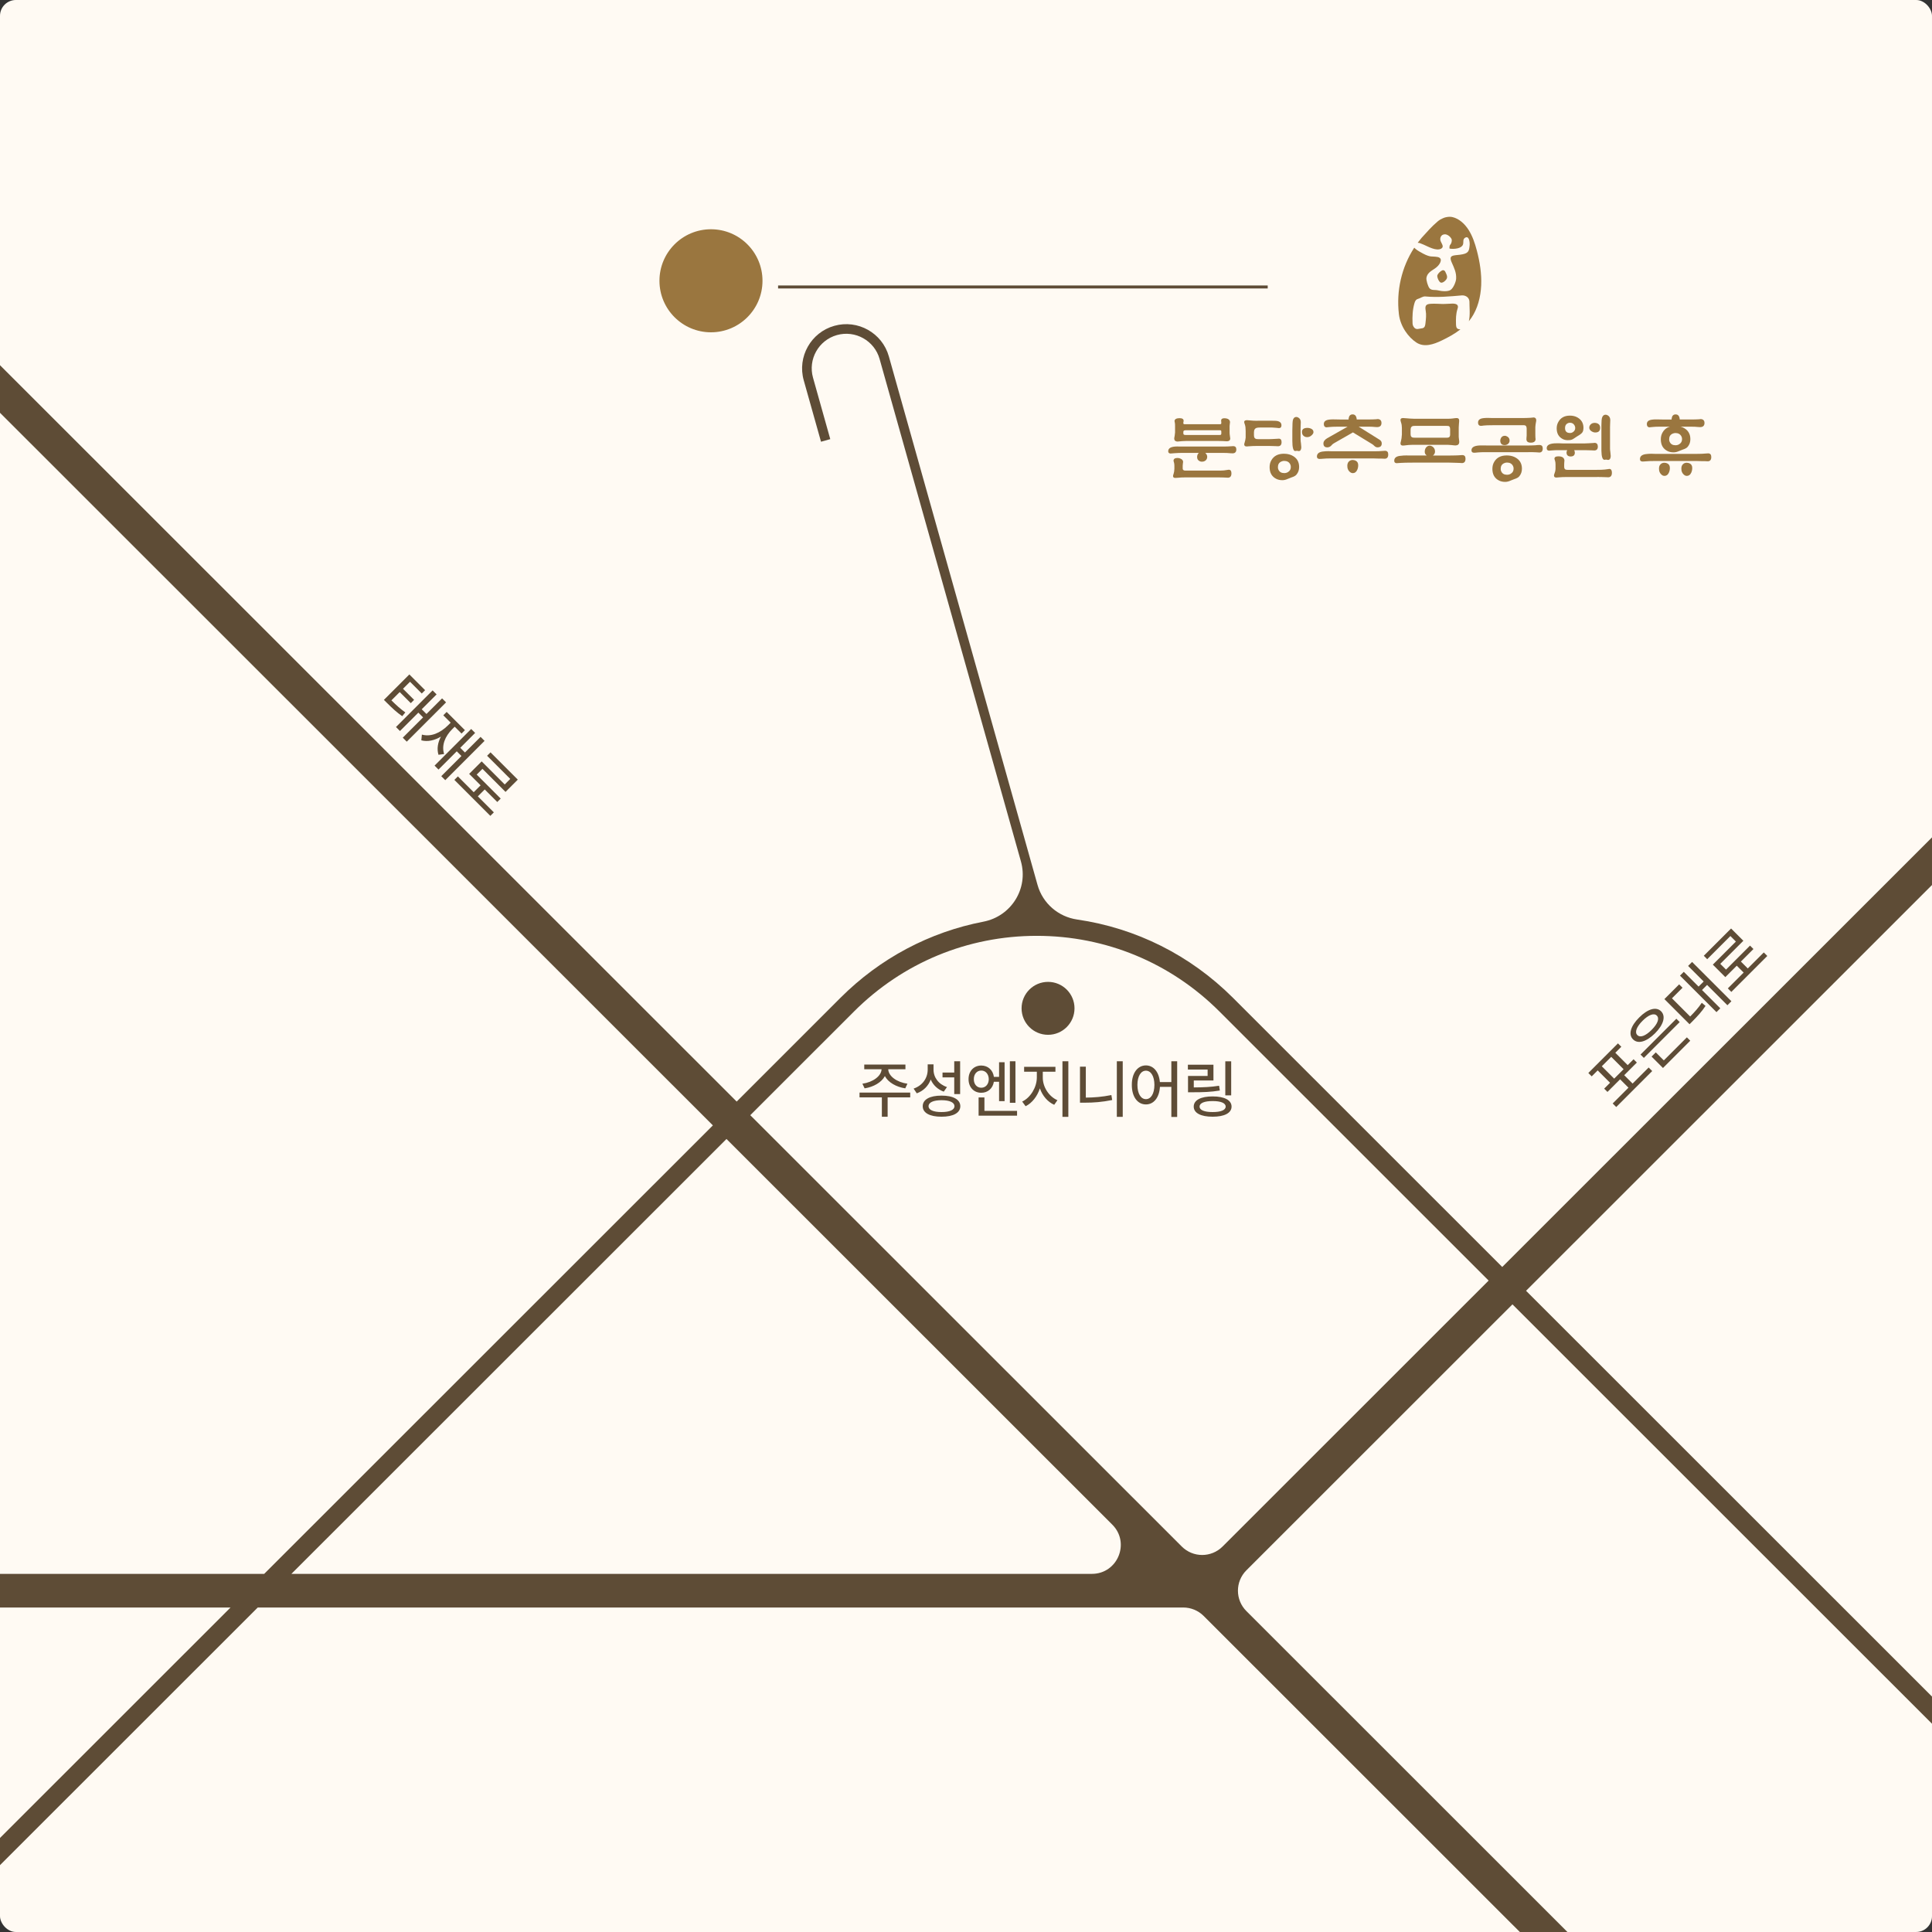 <svg width="730" height="730" viewBox="0 0 730 730" fill="none" xmlns="http://www.w3.org/2000/svg">
<rect x="0" y="0" width="730" height="730" fill="#333333" stroke="none"/>
<g clip-path="url(#clip0_3118_13171)">
<rect y="-0.002" width="730" height="730" rx="6" fill="#FFFAF3"/>
<g clip-path="url(#clip1_3118_13171)">
<path d="M836 228.42L827.009 219.432L567.615 478.722L465.914 377.062C449.748 360.902 429.222 350.662 406.998 347.439C399.86 346.404 393.984 341.32 392.031 334.375L335.849 134.658C333.361 125.797 324.115 120.613 315.251 123.11C306.387 125.598 301.201 134.839 303.689 143.7L310.219 166.905L313.716 165.924L307.195 142.71C305.242 135.784 309.293 128.548 316.232 126.605C323.171 124.653 330.4 128.711 332.353 135.638L385.755 325.487C388.643 335.764 382.077 346.222 371.596 348.247C351.234 352.178 332.507 362.073 317.531 377.053L278.35 416.226L-26.009 111.998L-35 120.986L269.359 425.223L99.824 594.681H-30.504V607.391H87.109L-33.075 727.526L-27.934 732.665L97.39 607.391H447.087C449.975 607.391 452.745 608.535 454.797 610.578L665.302 820.998L674.293 812.01L470.945 608.744C466.686 604.486 466.686 597.595 470.945 593.338L571.475 492.848L829.216 750.486L834.347 745.347L576.615 487.719L836.009 228.429L836 228.42ZM110.105 594.681L274.5 430.361L420.276 576.08C427.142 582.943 422.283 594.681 412.566 594.681H110.105ZM446.533 584.35L283.491 421.374L322.671 382.2C341.117 363.762 365.638 353.603 391.722 353.603C417.806 353.603 442.337 363.762 460.773 382.2L562.475 483.861L461.945 584.35C457.685 588.608 450.792 588.608 446.533 584.35Z" fill="#5E4C36"/>
<circle cx="396" cy="380.998" r="10" fill="#5E4C36"/>
<path d="M622.936 403.352L624.278 404.694L610.688 418.284L609.346 416.942L615.312 410.975L612.147 407.81L607.374 412.583L606.131 411.34L608.352 409.119L603.678 404.446L601.424 406.7L600.148 405.424L611.335 394.237L612.611 395.513L610.34 397.783L615.014 402.457L617.235 400.236L618.478 401.479L613.705 406.252L616.87 409.418L622.936 403.352ZM609.909 407.561L613.473 403.998L608.799 399.325L605.236 402.888L609.909 407.561ZM633.406 384.927L634.665 386.186L621.125 399.726L619.866 398.467L633.406 384.927ZM617.032 392.716C615.159 390.86 616.129 387.67 619.369 384.446C622.575 381.223 625.766 380.253 627.638 382.11C629.503 383.991 628.558 387.206 625.351 390.429C622.111 393.653 618.896 394.597 617.032 392.716ZM628.351 403.538L624.042 399.229L625.633 397.638L628.666 400.671L637.383 391.954L638.659 393.23L628.351 403.538ZM618.656 391.092C619.75 392.202 621.78 391.415 624.059 389.136C626.329 386.866 627.125 384.828 626.014 383.734C624.962 382.665 622.899 383.435 620.628 385.706C618.349 387.985 617.587 390.04 618.656 391.092ZM639.351 363.469L654.201 378.318L652.693 379.826L645.019 372.153L643.097 374.076L650.008 380.987L648.566 382.428L634.777 368.64L636.219 367.198L641.804 372.783L643.727 370.861L637.843 364.977L639.351 363.469ZM638.39 387.003L628.894 377.506L634.462 371.938L635.739 373.214L631.744 377.208L638.622 384.086C640.437 382.254 641.73 380.796 643.014 378.898L644.423 380.075C643.014 382.23 641.531 383.829 639.385 386.008L638.39 387.003ZM666.444 359.877L667.77 361.203L654.18 374.792L652.854 373.467L658.837 367.484L656.235 364.882L651.91 369.207L647.186 364.484L655.904 355.767L653.816 353.679L645.065 362.429L643.772 361.136L654.081 350.828L658.721 355.468L650.004 364.186L652.175 366.357L661.24 357.291L662.533 358.584L657.793 363.324L660.395 365.926L666.444 359.877Z" fill="#5E4C36"/>
<path d="M160.622 260.781L159.363 262.04L154.921 257.599L152.27 260.251L156.463 264.443L155.22 265.686L151.027 261.494L147.894 264.626C149.925 266.623 151.317 267.882 153.148 269.183L151.988 270.609C149.933 269.183 148.425 267.808 146.055 265.438L145.06 264.443L154.673 254.831L160.622 260.781ZM149.618 274.702L163.456 260.864L164.964 262.372L159.346 267.99L161.136 269.78L167.036 263.88L168.544 265.388L153.695 280.237L152.187 278.729L159.86 271.056L158.07 269.266L151.126 276.21L149.618 274.702ZM183.091 279.935L168.242 294.784L166.734 293.276L174.357 285.653L172.584 283.879L165.69 290.774L164.198 289.282L178.036 275.444L179.528 276.935L173.91 282.554L175.683 284.327L181.583 278.427L183.091 279.935ZM159.409 277.565C162.798 278.518 166.369 276.969 169.319 274.019L170.28 273.057L167.496 270.273L168.772 268.997L175.666 275.891L174.39 277.167L171.805 274.582L170.844 275.543C168.176 278.212 166.759 281.634 167.811 284.907L165.673 285.189C165.01 282.935 165.416 280.573 166.593 278.336C164.14 279.778 161.604 280.358 159.193 279.736L159.409 277.565ZM186.601 306.945L185.275 308.271L171.685 294.681L173.011 293.355L178.994 299.338L181.596 296.736L177.27 292.41L181.993 287.687L190.711 296.404L192.799 294.316L184.048 285.566L185.341 284.273L195.649 294.581L191.009 299.222L182.292 290.505L180.121 292.676L189.186 301.741L187.893 303.034L183.153 298.294L180.551 300.896L186.601 306.945Z" fill="#5E4C36"/>
<path d="M343.922 412.826V414.631H335.391V421.967H333.211V414.631H324.773V412.826H343.922ZM325.852 409.475C329.766 408.936 333.023 406.604 333.094 404.014H326.555V402.232H342.117V404.014H335.625C335.66 406.604 338.895 408.936 342.867 409.475L342.047 411.232C338.602 410.693 335.625 408.994 334.348 406.604C333.059 408.994 330.094 410.693 326.695 411.232L325.852 409.475ZM352.729 404.131C352.717 407.072 354.627 409.697 357.815 410.74L356.596 412.475C354.287 411.631 352.588 410.014 351.674 407.904C350.772 410.307 348.944 412.193 346.401 413.107L345.205 411.326C348.557 410.178 350.502 407.377 350.526 404.225V402.162H352.729V404.131ZM348.651 417.982C348.639 415.439 351.334 413.963 355.752 413.975C360.147 413.963 362.842 415.439 362.854 417.982C362.842 420.514 360.147 421.955 355.752 421.943C351.334 421.955 348.639 420.514 348.651 417.982ZM350.854 417.982C350.842 419.377 352.67 420.197 355.752 420.186C358.811 420.197 360.639 419.377 360.651 417.982C360.639 416.541 358.811 415.709 355.752 415.709C352.67 415.709 350.842 416.541 350.854 417.982ZM356.127 407.084V405.256H360.557V400.99H362.783V413.389H360.557V407.084H356.127ZM370.77 402.607C373.278 402.607 375.188 404.307 375.54 406.896H377.497V401.365H379.583V416.061H377.497V408.748H375.528C375.129 411.244 373.231 412.92 370.77 412.896C367.969 412.92 365.954 410.787 365.965 407.764C365.954 404.693 367.969 402.607 370.77 402.607ZM367.958 407.764C367.946 409.709 369.141 410.998 370.77 410.998C372.387 410.998 373.583 409.709 373.606 407.764C373.583 405.83 372.387 404.494 370.77 404.506C369.141 404.494 367.946 405.83 367.958 407.764ZM369.762 421.545V414.654H371.965V419.74H384.293V421.545H369.762ZM381.575 416.693V400.99H383.684V416.693H381.575ZM394.014 407.178C394.003 410.693 396.311 414.326 399.546 415.709L398.327 417.443C395.854 416.354 393.885 414.033 392.913 411.232C391.94 414.232 389.971 416.787 387.522 417.982L386.233 416.225C389.397 414.736 391.741 410.799 391.764 407.178V404.951H386.96V403.1H398.796V404.951H394.014V407.178ZM401.444 421.99V400.99H403.671V421.99H401.444ZM424.22 400.99V421.99H421.993V400.99H424.22ZM408.071 416.646V403.029H410.274V414.725C413.345 414.713 416.567 414.443 419.931 413.764L420.235 415.639C416.52 416.4 413.145 416.658 409.829 416.646H408.071ZM432.98 402.561C435.839 402.572 437.913 404.986 438.253 408.865H442.589V400.99H444.792V422.037H442.589V410.67H438.277C438.03 414.771 435.909 417.314 432.98 417.303C429.851 417.314 427.636 414.455 427.659 409.92C427.636 405.432 429.851 402.572 432.98 402.561ZM429.769 409.92C429.78 413.26 431.081 415.311 432.98 415.311C434.878 415.311 436.179 413.26 436.191 409.92C436.179 406.627 434.878 404.564 432.98 404.553C431.081 404.564 429.78 406.627 429.769 409.92ZM465.201 401.014V413.881H462.974V401.014H465.201ZM448.841 404.131V402.303H458.497V408.256H451.068V410.881C454.747 410.857 457.431 410.74 460.63 410.248L460.912 412.053C457.478 412.615 454.619 412.709 450.646 412.709H448.888V406.545H456.294V404.131H448.841ZM451.044 418.123C451.044 415.674 453.74 414.268 458.193 414.279C462.634 414.268 465.341 415.674 465.341 418.123C465.341 420.549 462.634 421.955 458.193 421.943C453.74 421.955 451.044 420.549 451.044 418.123ZM453.247 418.123C453.259 419.447 455.076 420.197 458.193 420.186C461.298 420.197 463.115 419.447 463.115 418.123C463.115 416.787 461.298 416.025 458.193 416.037C455.076 416.025 453.259 416.787 453.247 418.123Z" fill="#5E4C36"/>
</g>
<ellipse cx="268.64" cy="106.092" rx="19.467" ry="19.467" fill="#9A763F"/>
<line x1="294" y1="108.431" x2="479" y2="108.431" stroke="#5E4C36" stroke-width="1.133"/>
<g clip-path="url(#clip2_3118_13171)">
<path d="M558.002 94.605C557.279 91.875 556.369 89.155 554.882 86.832C553.394 84.509 551.264 82.603 548.84 82.035C548.156 81.876 547.404 81.881 546.645 82.022C546.178 82.085 545.699 82.237 545.217 82.452C544.508 82.745 543.832 83.149 543.249 83.637C540.973 85.545 538.827 88.034 538.827 88.034H538.828C537.682 89.201 536.629 90.439 535.666 91.731C535.705 91.733 535.746 91.735 535.785 91.738C536.349 91.773 536.788 91.962 537.897 92.431C539.484 93.105 542.642 94.974 544.521 93.962C545.824 93.26 544.662 92.046 544.318 91.062C543.938 89.972 544.454 88.535 545.96 88.535C546.814 88.535 547.568 89.155 547.907 89.529C548.496 90.177 548.672 90.514 548.487 91.378C548.23 92.589 547.674 92.414 547.697 93.303C547.7 93.447 547.688 93.588 547.655 93.727C547.649 93.755 547.631 93.924 547.918 93.962C549.553 94.178 552.191 93.922 552.77 92.425C553.111 91.545 552.55 90.374 553.662 89.782C555.125 89.003 555.382 91.569 555.301 92.578C555.105 94.981 554.873 95.827 551.656 96.245C549.145 96.573 547.27 96.28 548.503 99.106C549.442 101.256 550.332 102.977 550.196 105.316C550.132 106.446 549.2 108.785 548.119 109.536C547.121 110.23 544.834 110.09 543.362 109.719C542.185 109.423 540.88 109.845 540.108 108.876C539.54 108.164 538.812 105.833 538.983 104.936C539.463 102.424 541.868 102.102 543.33 100.463C543.95 99.766 544.315 99.144 544.404 98.433C544.496 97.685 543.904 97.219 543.202 97.106C542.616 97.011 542.002 96.952 541.274 96.928C540.641 96.907 540.016 96.883 538.684 96.296C537.625 95.83 537.843 95.856 536.746 95.281C535.911 94.844 535.008 94.255 534.367 93.587C529.552 100.979 527.542 109.94 528.57 118.694C529.112 123.312 532.106 127.423 535.196 129.436C538.154 131.363 541.739 130.103 544.756 128.652C547.2 127.476 549.648 126.157 551.817 124.454C551.38 124.448 551.017 124.357 550.832 124.26C550.183 123.918 550.162 123.043 550.144 122.362C550.091 120.481 550.103 118.642 550.689 116.801C551.392 114.99 550.064 114.691 548.642 114.721C547.505 114.745 546.355 114.866 545.218 114.866C543.65 114.831 542.086 114.683 540.506 114.795C538.857 114.912 538.35 115.469 538.688 117.326C538.983 118.946 538.784 120.516 538.609 122.099C538.513 122.96 538.407 123.754 537.505 124.014C537.365 124.053 537.219 124.066 537.075 124.079C536.102 124.165 535.074 124.819 534.185 123.56C533.875 123.07 533.751 122.68 533.728 122.154C533.619 119.601 533.721 117.078 534.434 114.608C534.669 113.795 534.952 113.157 535.834 112.915C536.74 112.667 537.587 111.918 538.562 112.01C543.145 112.451 547.787 112.015 552.439 111.608C553.974 111.573 555.119 112.521 555.217 113.875C555.217 116.157 555.552 119.087 554.999 121.375C555.331 120.971 555.651 120.55 555.951 120.109C558.289 116.683 559.456 112.293 559.658 107.856C559.861 103.418 559.145 98.925 558.002 94.602V94.605Z" fill="#9A763F"/>
<path d="M543.113 103.985C542.885 104.603 543.621 106.396 544.3 106.738C545.063 107.121 546.317 105.988 546.645 105.282C547.04 104.432 546.454 103.427 546.066 102.612C545.865 102.187 545.354 101.971 544.938 102.157C544.158 102.505 543.338 103.373 543.111 103.984L543.113 103.985Z" fill="#9A763F"/>
</g>
<path d="M455.418 171.129C455.51 171.24 455.582 171.326 455.642 171.378C455.977 171.753 456.141 172.16 456.141 172.607C456.141 172.922 456.075 173.211 455.944 173.474C455.589 174.105 455.004 174.427 454.19 174.447C453.874 174.466 453.572 174.401 453.296 174.256C452.646 173.96 452.324 173.435 452.324 172.692C452.324 172.062 452.534 171.543 452.968 171.129H446.516C446.049 171.148 445.596 171.162 445.156 171.162C444.525 171.181 444.046 171.208 443.71 171.247C442.916 171.326 442.429 171.359 442.265 171.359C441.693 171.319 441.404 171.037 441.404 170.498C441.404 169.296 442.541 168.698 444.827 168.698L445.833 168.724H462.185C462.704 168.724 463.217 168.718 463.716 168.698C464.366 168.678 464.879 168.652 465.247 168.619C465.615 168.586 465.878 168.566 466.029 168.566C466.771 168.606 467.139 169.02 467.139 169.821C467.139 170.767 466.686 171.26 465.779 171.293C465.667 171.313 465.398 171.3 464.971 171.26C464.695 171.214 464.268 171.188 463.69 171.162C463.19 171.162 462.691 171.155 462.185 171.129H455.431H455.418ZM460.832 180.379H447.85C446.72 180.379 445.78 180.425 445.044 180.524C444.505 180.583 444.164 180.603 444.013 180.583C443.513 180.563 443.257 180.34 443.231 179.913C443.211 179.749 443.277 179.466 443.428 179.078C443.612 178.54 443.717 177.896 443.737 177.153V175.931C443.737 175.472 443.678 175.051 443.566 174.683C443.448 174.368 443.402 174.144 443.421 174.013C443.461 173.363 443.967 173.041 444.952 173.041C445.36 173.041 445.767 173.146 446.174 173.349C446.733 173.625 447.015 174.013 447.035 174.512C447.035 174.624 447.009 174.828 446.956 175.123C446.936 175.307 446.91 175.577 446.877 175.925V177.035C446.877 177.515 447.179 177.778 447.797 177.817H460.976C461.962 177.817 462.915 177.725 463.841 177.548C464.097 177.495 464.288 177.475 464.399 177.495C464.991 177.535 465.293 177.988 465.293 178.855C465.293 179.913 464.866 180.458 464.012 180.498C463.9 180.517 463.677 180.504 463.348 180.465C463.053 180.445 462.658 180.425 462.179 180.412C461.732 180.412 461.285 180.399 460.845 180.386L460.832 180.379ZM447.12 159.598V159.901C447.12 160.163 447.278 160.288 447.593 160.288H461.016C461.311 160.288 461.463 160.157 461.463 159.901V159.539C461.463 159.467 461.449 159.355 461.43 159.231C461.41 159.066 461.397 158.955 461.397 158.902C461.417 158.324 461.817 158.035 462.593 158.035C463.946 158.055 464.669 158.528 464.761 159.454C464.761 159.526 464.715 159.927 464.629 160.65C464.596 160.893 464.583 161.241 464.603 161.707V163.409C464.603 163.777 464.629 164.138 464.688 164.493C464.8 165.176 464.853 165.597 464.853 165.741C464.813 166.372 464.406 166.707 463.631 166.74C463.499 166.74 462.961 166.714 462.014 166.655C461.679 166.635 461.167 166.622 460.484 166.622H448.099C447.541 166.622 447.068 166.641 446.68 166.681C445.642 166.793 445.044 166.845 444.9 166.845C444.138 166.812 443.73 166.458 443.678 165.794C443.658 165.663 443.717 165.281 443.848 164.651C443.908 164.368 443.954 163.954 443.993 163.402V160.985C443.993 160.577 443.98 160.282 443.967 160.091C443.848 159.46 443.789 159.119 443.789 159.06C443.862 158.376 444.479 158.028 445.635 158.002C446.693 158.002 447.225 158.324 447.225 158.974C447.225 159.027 447.212 159.132 447.199 159.277C447.179 159.369 447.16 159.474 447.14 159.579L447.12 159.598ZM460.878 162.562H448.099C448.04 162.562 447.909 162.575 447.705 162.594C447.298 162.634 447.101 162.857 447.12 163.265V163.744C447.12 164.119 447.317 164.316 447.705 164.335C447.836 164.335 447.968 164.342 448.099 164.362H460.74C460.891 164.362 461.003 164.355 461.075 164.335C461.357 164.316 461.482 164.119 461.469 163.744V163.153C461.469 162.778 461.371 162.594 461.16 162.594C461.068 162.575 460.976 162.562 460.884 162.562H460.878Z" fill="#9A763F"/>
<path d="M519.064 173.212H502.961C501.66 173.212 500.681 173.245 500.017 173.323C499.183 173.396 498.67 173.422 498.473 173.402C497.889 173.363 497.599 173.061 497.599 172.496C497.599 171.464 498.296 170.84 499.695 170.623C500.063 170.564 500.444 170.525 500.832 170.505C501.16 170.485 501.522 170.472 501.909 170.472C502.376 170.472 502.849 170.492 503.335 170.518H519.057C519.675 170.498 520.312 170.485 520.949 170.485C521.665 170.439 522.289 170.4 522.815 170.36C523.065 170.341 523.242 170.328 523.341 170.328C524.136 170.347 524.536 170.794 524.536 171.668C524.556 172.739 524.129 173.291 523.255 173.33C523.117 173.35 522.789 173.33 522.263 173.284C522.033 173.284 521.494 173.277 520.66 173.264C520.115 173.245 519.583 173.232 519.057 173.218L519.064 173.212ZM509.55 158.508C509.55 158.331 509.563 158.206 509.577 158.127C509.715 157.115 510.201 156.596 511.035 156.577C512.007 156.557 512.54 157.201 512.638 158.502H516.863C517.428 158.502 517.999 158.495 518.584 158.475C519.149 158.475 519.556 158.456 519.806 158.423C520.233 158.364 520.502 158.337 520.621 158.337C521.534 158.416 521.987 158.916 521.987 159.842C521.968 160.867 521.403 161.379 520.299 161.379C520.062 161.379 519.773 161.36 519.425 161.327L518.347 161.241C517.999 161.222 517.493 161.215 516.83 161.215H513.367L521.291 166.169C521.803 166.497 522.073 166.944 522.086 167.509C522.106 168.541 521.54 169.046 520.397 169.027C519.99 169.007 519.583 168.797 519.175 168.383C518.965 168.166 518.742 167.982 518.505 167.831L511.199 163.377L504.038 167.483C503.769 167.634 503.532 167.811 503.342 168.008L502.934 168.449C502.547 168.816 502.093 169.014 501.568 169.033C500.576 169.053 500.07 168.573 500.05 167.608C500.03 166.852 500.497 166.182 501.449 165.597L509.169 161.228H505.063C503.953 161.228 503.059 161.268 502.382 161.346C501.739 161.425 501.331 161.465 501.16 161.465C500.543 161.406 500.221 161.011 500.201 160.269C500.181 159.277 500.858 158.705 502.238 158.548C502.704 158.488 503.177 158.462 503.664 158.462C504.071 158.475 504.478 158.482 504.886 158.482C505.332 158.502 505.766 158.508 506.2 158.508H509.55ZM511.147 173.81C511.574 173.81 511.975 173.915 512.343 174.125C512.908 174.454 513.19 175.005 513.19 175.781C513.19 176.405 513.072 176.976 512.842 177.495C512.474 178.35 511.909 178.777 511.147 178.777C510.799 178.777 510.483 178.671 510.214 178.455C509.419 177.87 509.038 177.009 509.077 175.866C509.097 175.439 509.195 175.071 509.366 174.756C509.774 174.118 510.365 173.797 511.147 173.797V173.81Z" fill="#9A763F"/>
<path d="M539.12 172.12C538.982 172.041 538.897 171.975 538.857 171.91C538.509 171.621 538.332 171.194 538.332 170.629C538.332 170.28 538.397 169.926 538.535 169.577C538.903 168.796 539.455 168.401 540.198 168.382C540.546 168.382 540.901 168.5 541.249 168.73C541.893 169.177 542.215 169.794 542.215 170.569C542.215 171.233 541.952 171.745 541.426 172.12H547.681C548.397 172.12 549.126 172.107 549.862 172.087C550.756 172.067 551.472 172.035 552.017 171.975C552.267 171.956 552.444 171.949 552.543 171.949C553.338 171.969 553.738 172.416 553.738 173.283C553.758 174.367 553.331 174.932 552.457 174.971C552.319 174.971 551.991 174.952 551.465 174.912C551.156 174.899 550.624 174.879 549.862 174.86C549.126 174.84 548.397 174.82 547.681 174.801H533.647C532.774 174.82 531.906 174.827 531.059 174.827C530.224 174.846 529.613 174.873 529.226 174.906C528.391 174.978 527.879 175.011 527.682 175.011C527.097 174.971 526.808 174.663 526.808 174.084C526.808 173.059 527.504 172.448 528.904 172.258C529.272 172.199 529.758 172.153 530.362 172.113C530.711 172.113 531.059 172.1 531.414 172.087C531.781 172.1 532.163 172.113 532.55 172.113H539.133L539.12 172.12ZM534.186 158.224H547.155C547.714 158.224 548.239 158.198 548.725 158.139C549.698 158.001 550.289 157.942 550.499 157.962C551.045 158.001 551.327 158.29 551.34 158.835C551.36 159.033 551.334 159.44 551.261 160.057C551.242 160.366 551.215 160.852 551.176 161.516V165.129C551.176 165.386 551.215 165.721 551.288 166.148C551.36 166.555 551.386 166.857 551.367 167.054C551.327 167.849 550.88 168.27 550.026 168.309C549.869 168.329 549.336 168.277 548.423 168.165C548.134 168.125 547.674 168.093 547.057 168.073H533.687C532.793 168.073 531.742 168.158 530.54 168.329C530.31 168.368 530.132 168.375 530.014 168.355C529.489 168.336 529.206 168.093 529.173 167.626C529.153 167.449 529.213 167.133 529.351 166.667C529.528 166.043 529.64 165.208 529.699 164.164V161.687C529.699 160.931 529.594 160.241 529.377 159.617C529.199 159.092 529.134 158.743 529.173 158.566C529.213 158.277 529.383 158.093 529.699 158.014C529.797 157.975 529.929 157.955 530.106 157.955C530.356 157.955 530.901 157.994 531.735 158.073C532.281 158.132 533.095 158.185 534.18 158.218L534.186 158.224ZM546.584 160.912H534.764C534.396 160.912 534.16 160.925 534.061 160.944C533.358 161.023 532.997 161.496 532.984 162.37V164.085C532.984 164.913 533.371 165.346 534.153 165.366C534.383 165.386 534.62 165.392 534.85 165.392H546.551C546.728 165.392 546.879 165.379 547.017 165.366C547.602 165.327 547.904 164.978 547.924 164.321V162.199C547.924 161.424 547.687 161.004 547.221 160.951C547.07 160.931 546.853 160.918 546.584 160.918V160.912Z" fill="#9A763F"/>
<path d="M577.455 170.85H561.352C560.11 170.85 559.171 170.883 558.527 170.942C557.574 171.041 557.022 171.087 556.865 171.06C556.287 171.027 555.991 170.712 555.991 170.134C555.991 168.892 557.252 168.281 559.775 168.301H560.708C561.116 168.321 561.523 168.327 561.93 168.327H577.449C577.994 168.307 578.526 168.294 579.052 168.294C579.925 168.268 580.556 168.229 580.944 168.163C581.351 168.123 581.62 168.11 581.758 168.13C582.534 168.169 582.921 168.603 582.921 169.437C582.921 170.43 582.507 170.949 581.666 170.981C581.509 170.981 581.101 170.955 580.444 170.896C580.116 170.876 579.584 170.857 578.841 170.837H577.442L577.455 170.85ZM575.208 160.667H563.954C562.416 160.667 561.319 160.706 560.656 160.785C560.032 160.883 559.624 160.923 559.434 160.903C558.809 160.844 558.488 160.443 558.474 159.707C558.455 158.722 559.131 158.144 560.511 157.993C560.997 157.933 561.556 157.907 562.2 157.907C562.725 157.927 563.244 157.94 563.77 157.953H575.648C576.115 157.953 576.581 157.94 577.048 157.92C577.593 157.901 578.007 157.881 578.303 157.861C578.94 157.782 579.354 157.736 579.525 157.736C580.109 157.776 580.418 158.098 580.458 158.702C580.477 158.899 580.438 159.195 580.346 159.609C580.234 160.154 580.162 160.739 580.122 161.356V164.306C580.122 164.753 580.129 165.095 580.149 165.331C580.195 165.66 580.221 165.863 580.221 165.942C580.162 166.816 579.564 167.256 578.427 167.256C577.291 167.256 576.785 166.829 576.752 165.975C576.752 165.877 576.765 165.666 576.785 165.331C576.805 165.174 576.824 164.93 576.844 164.602V161.921C576.844 161.12 576.535 160.706 575.911 160.667H575.215H575.208ZM569.315 172.085C570.419 172.085 571.391 172.282 572.232 172.67C574.118 173.544 575.057 175.022 575.057 177.098C575.057 178.208 574.729 179.161 574.065 179.956C573.736 180.383 573.106 180.744 572.173 181.033C571.956 181.093 571.496 181.277 570.773 181.585C570.057 181.914 569.374 182.078 568.737 182.078C567.863 182.078 567.094 181.914 566.431 181.585C564.742 180.751 563.895 179.273 563.895 177.157C563.895 176.165 564.118 175.291 564.565 174.536C565.498 172.906 567.081 172.085 569.315 172.085ZM568.559 164.661C568.868 164.641 569.21 164.746 569.578 164.983C570.123 165.331 570.392 165.817 570.392 166.435C570.412 166.744 570.346 167.026 570.189 167.276C569.84 167.854 569.295 168.163 568.559 168.183C567.475 168.183 566.91 167.637 566.871 166.553C566.871 166.304 566.91 166.067 566.989 165.85C567.239 165.075 567.764 164.674 568.559 164.655V164.661ZM569.4 174.772C569.032 174.772 568.658 174.858 568.29 175.035C567.456 175.423 567.035 176.119 567.035 177.124C567.015 177.492 567.081 177.821 567.239 178.11C567.626 178.964 568.356 179.391 569.427 179.391C569.932 179.391 570.379 179.273 570.773 179.043C571.549 178.596 571.93 177.932 571.91 177.039C571.91 176.651 571.825 176.303 571.647 175.994C571.2 175.18 570.452 174.772 569.4 174.772Z" fill="#9A763F"/>
<path d="M475.216 158.974H480.801C481.188 158.994 481.569 159 481.944 159C483.429 159.072 484.178 159.637 484.197 160.689C484.197 161.372 483.915 161.727 483.363 161.746C483.192 161.766 482.89 161.733 482.443 161.668C482.055 161.615 481.451 161.576 480.63 161.536H476.116C475.637 161.536 475.275 161.569 475.032 161.622C474.218 161.766 473.804 162.344 473.804 163.343V164.512C473.804 165.38 474.185 165.846 474.947 165.905C475.098 165.918 475.321 165.932 475.617 165.932H479.546C479.881 165.932 480.216 165.918 480.551 165.899C481.668 165.859 482.41 165.82 482.785 165.78C482.988 165.754 483.14 165.748 483.232 165.748C483.902 165.767 484.237 166.201 484.237 167.055C484.237 168.054 483.81 168.573 482.956 168.612C482.804 168.632 482.483 168.612 481.977 168.566C481.517 168.533 480.728 168.514 479.611 168.5H475.078C473.928 168.5 472.825 168.546 471.767 168.632C471.36 168.684 471.077 168.704 470.933 168.684C470.433 168.665 470.164 168.428 470.124 167.962C470.105 167.811 470.151 167.594 470.262 167.298C470.466 166.667 470.597 166.017 470.67 165.353V162.903C470.67 161.812 470.578 161.011 470.4 160.511C470.164 159.881 470.072 159.493 470.105 159.348C470.177 158.974 470.519 158.783 471.136 158.764C471.34 158.764 471.708 158.797 472.247 158.849C472.726 158.908 473.199 158.941 473.666 158.961C474.185 158.961 474.704 158.974 475.223 158.994L475.216 158.974Z" fill="#9A763F"/>
<path d="M491.418 162.292V166.076C491.418 166.431 491.471 166.924 491.569 167.555C491.648 168.218 491.694 168.711 491.694 169.026C491.655 169.953 491.339 170.432 490.741 170.445C490.63 170.445 490.518 170.426 490.406 170.386C490.235 170.353 490.124 170.334 490.071 170.334C489.959 170.334 489.828 170.34 489.677 170.367C489.546 170.406 489.454 170.426 489.394 170.426C488.665 170.406 488.304 169.125 488.304 166.582V162.765C488.304 160.367 488.396 158.948 488.58 158.501C488.823 157.89 489.204 157.575 489.723 157.555C490.058 157.535 490.38 157.64 490.695 157.864C491.214 158.212 491.484 158.751 491.503 159.48C491.523 159.611 491.503 160.137 491.444 161.063C491.444 161.471 491.431 161.878 491.411 162.285L491.418 162.292Z" fill="#9A763F"/>
<path d="M493.971 161.676C494.326 161.676 494.628 161.716 494.891 161.788C495.798 162.031 496.264 162.511 496.284 163.234C496.304 163.569 496.146 163.91 495.811 164.258C495.252 164.889 494.595 165.191 493.833 165.172C493.459 165.172 493.13 165.08 492.835 164.896C492.224 164.528 491.928 163.956 491.941 163.201C491.941 162.202 492.618 161.696 493.971 161.67V161.676Z" fill="#9A763F"/>
<path d="M485.137 171.448C486.241 171.448 487.213 171.645 488.048 172.033C489.933 172.907 490.873 174.385 490.873 176.461C490.873 177.571 490.544 178.524 489.881 179.312C489.552 179.739 488.921 180.101 487.989 180.39C487.772 180.449 487.305 180.633 486.589 180.942C485.873 181.27 485.19 181.434 484.552 181.434C483.679 181.434 482.91 181.27 482.253 180.942C480.564 180.107 479.717 178.629 479.717 176.513C479.717 175.521 479.94 174.648 480.387 173.892C481.32 172.263 482.903 171.441 485.137 171.441V171.448ZM485.223 174.142C484.855 174.142 484.48 174.227 484.112 174.404C483.278 174.792 482.857 175.489 482.857 176.494C482.838 176.862 482.91 177.19 483.061 177.479C483.449 178.333 484.178 178.76 485.249 178.76C485.755 178.76 486.201 178.642 486.596 178.412C487.371 177.965 487.752 177.302 487.732 176.408C487.732 176.021 487.647 175.672 487.469 175.364C487.023 174.549 486.274 174.148 485.223 174.148V174.142Z" fill="#9A763F"/>
<path d="M594.785 170.098C594.845 170.236 594.891 170.328 594.93 170.387C594.989 170.584 595.028 170.774 595.048 170.965C595.068 171.97 594.536 172.476 593.452 172.476C592.427 172.456 591.908 171.957 591.908 170.965C591.908 170.676 592 170.387 592.171 170.091H589.227C588.018 170.091 587.125 170.117 586.547 170.177C585.863 170.249 585.449 170.282 585.292 170.282C584.707 170.242 584.418 169.933 584.418 169.342C584.418 168.094 585.693 167.476 588.235 167.496H589.227C589.615 167.496 589.996 167.509 590.364 167.542H598.872C599.398 167.522 599.923 167.496 600.449 167.476C601.014 167.457 601.533 167.43 602.019 167.384C602.249 167.345 602.426 167.325 602.545 167.325C603.32 167.365 603.721 167.825 603.74 168.725C603.74 169.677 603.313 170.17 602.459 170.209L601.467 170.163L599.864 170.117C599.535 170.098 599.2 170.091 598.872 170.091H594.792L594.785 170.098ZM603.497 180.235H592.335C590.955 180.235 589.878 180.275 589.096 180.353C588.55 180.413 588.202 180.445 588.045 180.445C587.48 180.426 587.191 180.183 587.171 179.716C587.151 179.526 587.21 179.263 587.355 178.928C587.591 178.35 587.723 177.791 587.749 177.266V175.426C587.749 174.9 587.683 174.434 587.545 174.027C587.394 173.619 587.322 173.356 587.342 173.238C587.381 172.831 587.664 172.575 588.183 172.483C588.399 172.443 588.61 172.424 588.82 172.424C590.252 172.424 591.021 172.936 591.119 173.961C591.119 174.02 591.1 174.289 591.054 174.776C591.034 174.907 591.021 175.124 591.021 175.413V176.398C591.021 177.075 591.303 177.443 591.862 177.502C591.96 177.522 592.111 177.528 592.328 177.528H603.34C603.905 177.509 604.476 177.502 605.061 177.502C605.994 177.469 606.822 177.384 607.538 177.259C607.787 177.206 607.984 177.174 608.122 177.174C608.747 177.213 609.055 177.699 609.055 178.626C609.055 179.729 608.609 180.301 607.715 180.34C607.597 180.34 607.354 180.327 606.986 180.307C606.638 180.268 606.04 180.248 605.212 180.248C604.627 180.229 604.056 180.222 603.491 180.222L603.497 180.235ZM593.176 157.037C594.266 157.037 595.219 157.267 596.034 157.733C597.571 158.607 598.327 159.941 598.307 161.747C598.307 162.306 598.202 162.805 597.985 163.232C597.729 163.699 597.052 164.237 595.942 164.861C595.653 165.019 595.193 165.321 594.575 165.762C594.128 166.07 593.636 166.248 593.09 166.287C592.782 166.307 592.545 166.32 592.387 166.32C591.684 166.32 591.067 166.182 590.521 165.913C588.964 165.137 588.189 163.777 588.189 161.839C588.189 160.965 588.393 160.17 588.8 159.454C589.674 157.845 591.132 157.043 593.169 157.043L593.176 157.037ZM593.209 159.724C592.893 159.724 592.591 159.803 592.302 159.954C591.658 160.282 591.343 160.873 591.343 161.721C591.343 162.976 591.954 163.6 593.182 163.6C593.59 163.62 593.951 163.521 594.26 163.311C594.884 162.943 595.193 162.404 595.193 161.695C595.193 161.327 595.094 160.992 594.904 160.683C594.529 160.046 593.964 159.73 593.209 159.73V159.724ZM602.597 159.77C603.024 159.789 603.399 159.875 603.707 160.033C604.332 160.361 604.634 160.906 604.614 161.662C604.614 162.825 604.003 163.409 602.774 163.409C602.328 163.409 601.907 163.291 601.52 163.061C600.836 162.674 600.495 162.168 600.495 161.544C600.495 161.235 600.593 160.933 600.784 160.644C601.191 160.059 601.796 159.77 602.591 159.77H602.597ZM608.346 161.655V169.5C608.346 169.848 608.385 170.275 608.464 170.781C608.563 171.537 608.609 172.056 608.609 172.325C608.569 173.278 608.241 173.764 607.617 173.783C607.498 173.783 607.387 173.764 607.268 173.724C607.091 173.685 606.973 173.665 606.92 173.665C606.822 173.646 606.684 173.652 606.513 173.692C606.375 173.724 606.283 173.738 606.224 173.738C605.508 173.718 605.127 172.575 605.087 170.301V160.663C605.087 159.152 605.186 158.16 605.376 157.687C605.626 157.05 606.027 156.721 606.572 156.702C606.92 156.682 607.268 156.787 607.623 157.023C608.149 157.391 608.418 157.95 608.438 158.686C608.458 158.843 608.438 159.402 608.372 160.374C608.372 160.801 608.359 161.228 608.339 161.655H608.346Z" fill="#9A763F"/>
<path d="M623.207 161.457C623.384 161.457 623.792 161.418 624.429 161.339C625.106 161.26 625.999 161.221 627.11 161.221H638.883C639.547 161.221 640.052 161.234 640.401 161.247L641.478 161.333C641.826 161.365 642.122 161.385 642.352 161.385C643.456 161.385 644.021 160.873 644.04 159.848C644.04 158.921 643.587 158.422 642.674 158.343C642.556 158.343 642.286 158.37 641.859 158.429C641.609 158.461 641.196 158.481 640.637 158.481C640.052 158.501 639.481 158.507 638.916 158.507H634.691C634.593 157.2 634.061 156.563 633.088 156.582C632.254 156.602 631.768 157.121 631.63 158.133C631.61 158.212 631.603 158.337 631.603 158.514H628.253C627.826 158.514 627.392 158.507 626.939 158.488C626.531 158.488 626.124 158.481 625.717 158.468C625.231 158.468 624.757 158.494 624.291 158.553C622.911 158.711 622.235 159.283 622.254 160.275C622.274 161.011 622.596 161.411 623.214 161.471L623.207 161.457Z" fill="#9A763F"/>
<path d="M645.395 171.305C645.296 171.305 645.126 171.319 644.869 171.338C644.344 171.378 643.72 171.424 643.004 171.463C642.36 171.463 641.729 171.476 641.111 171.496H625.389C624.903 171.463 624.43 171.45 623.964 171.45C623.576 171.45 623.215 171.463 622.886 171.483C622.499 171.502 622.118 171.542 621.75 171.601C620.35 171.818 619.654 172.442 619.654 173.473C619.654 174.039 619.943 174.341 620.528 174.38C620.725 174.4 621.237 174.367 622.072 174.301C622.735 174.229 623.714 174.19 625.015 174.19H641.118C641.644 174.203 642.176 174.222 642.721 174.236C643.555 174.249 644.088 174.255 644.324 174.255C644.85 174.308 645.178 174.321 645.316 174.301C646.19 174.262 646.617 173.71 646.597 172.639C646.597 171.765 646.203 171.319 645.402 171.299L645.395 171.305Z" fill="#9A763F"/>
<path d="M635.873 161.514C635.039 161.127 634.066 160.93 632.956 160.93C630.722 160.93 629.139 161.744 628.206 163.38C627.759 164.136 627.536 165.01 627.536 166.002C627.536 168.117 628.377 169.595 630.072 170.43C630.729 170.758 631.497 170.923 632.378 170.923C633.015 170.923 633.698 170.758 634.415 170.43C635.137 170.121 635.597 169.937 635.814 169.878C636.747 169.589 637.378 169.228 637.706 168.801C638.37 168.006 638.698 167.053 638.698 165.943C638.698 163.866 637.759 162.388 635.873 161.514ZM634.421 167.887C634.033 168.117 633.587 168.236 633.074 168.236C632.003 168.236 631.274 167.808 630.886 166.954C630.729 166.665 630.663 166.337 630.683 165.969C630.683 164.964 631.103 164.267 631.938 163.88C632.306 163.709 632.68 163.617 633.048 163.617C634.099 163.617 634.848 164.024 635.295 164.839C635.472 165.148 635.558 165.496 635.558 165.883C635.577 166.777 635.196 167.441 634.421 167.887Z" fill="#9A763F"/>
<path d="M637.362 174.847C637.789 174.847 638.19 174.952 638.557 175.162C639.122 175.491 639.405 176.043 639.405 176.818C639.405 177.442 639.287 178.014 639.057 178.533C638.689 179.387 638.124 179.814 637.362 179.814C637.014 179.814 636.698 179.709 636.429 179.492C635.634 178.907 635.253 178.047 635.292 176.904C635.312 176.476 635.41 176.109 635.581 175.793C635.989 175.156 636.58 174.834 637.362 174.834V174.847Z" fill="#9A763F"/>
<path d="M628.913 174.847C629.34 174.847 629.741 174.952 630.109 175.162C630.674 175.491 630.956 176.043 630.956 176.818C630.956 177.442 630.838 178.014 630.608 178.533C630.24 179.387 629.675 179.814 628.913 179.814C628.565 179.814 628.249 179.709 627.98 179.492C627.185 178.907 626.804 178.047 626.843 176.904C626.863 176.476 626.961 176.109 627.132 175.793C627.54 175.156 628.131 174.834 628.913 174.834V174.847Z" fill="#9A763F"/>
</g>
<defs>
<clipPath id="clip0_3118_13171">
<rect y="-0.002" width="730" height="730" rx="6" fill="white"/>
</clipPath>
<clipPath id="clip1_3118_13171">
<rect width="871" height="709" fill="white" transform="translate(-35 111.998)"/>
</clipPath>
<clipPath id="clip2_3118_13171">
<rect width="31.385" height="48.504" fill="white" transform="translate(528.309 81.918)"/>
</clipPath>
</defs>
</svg>
